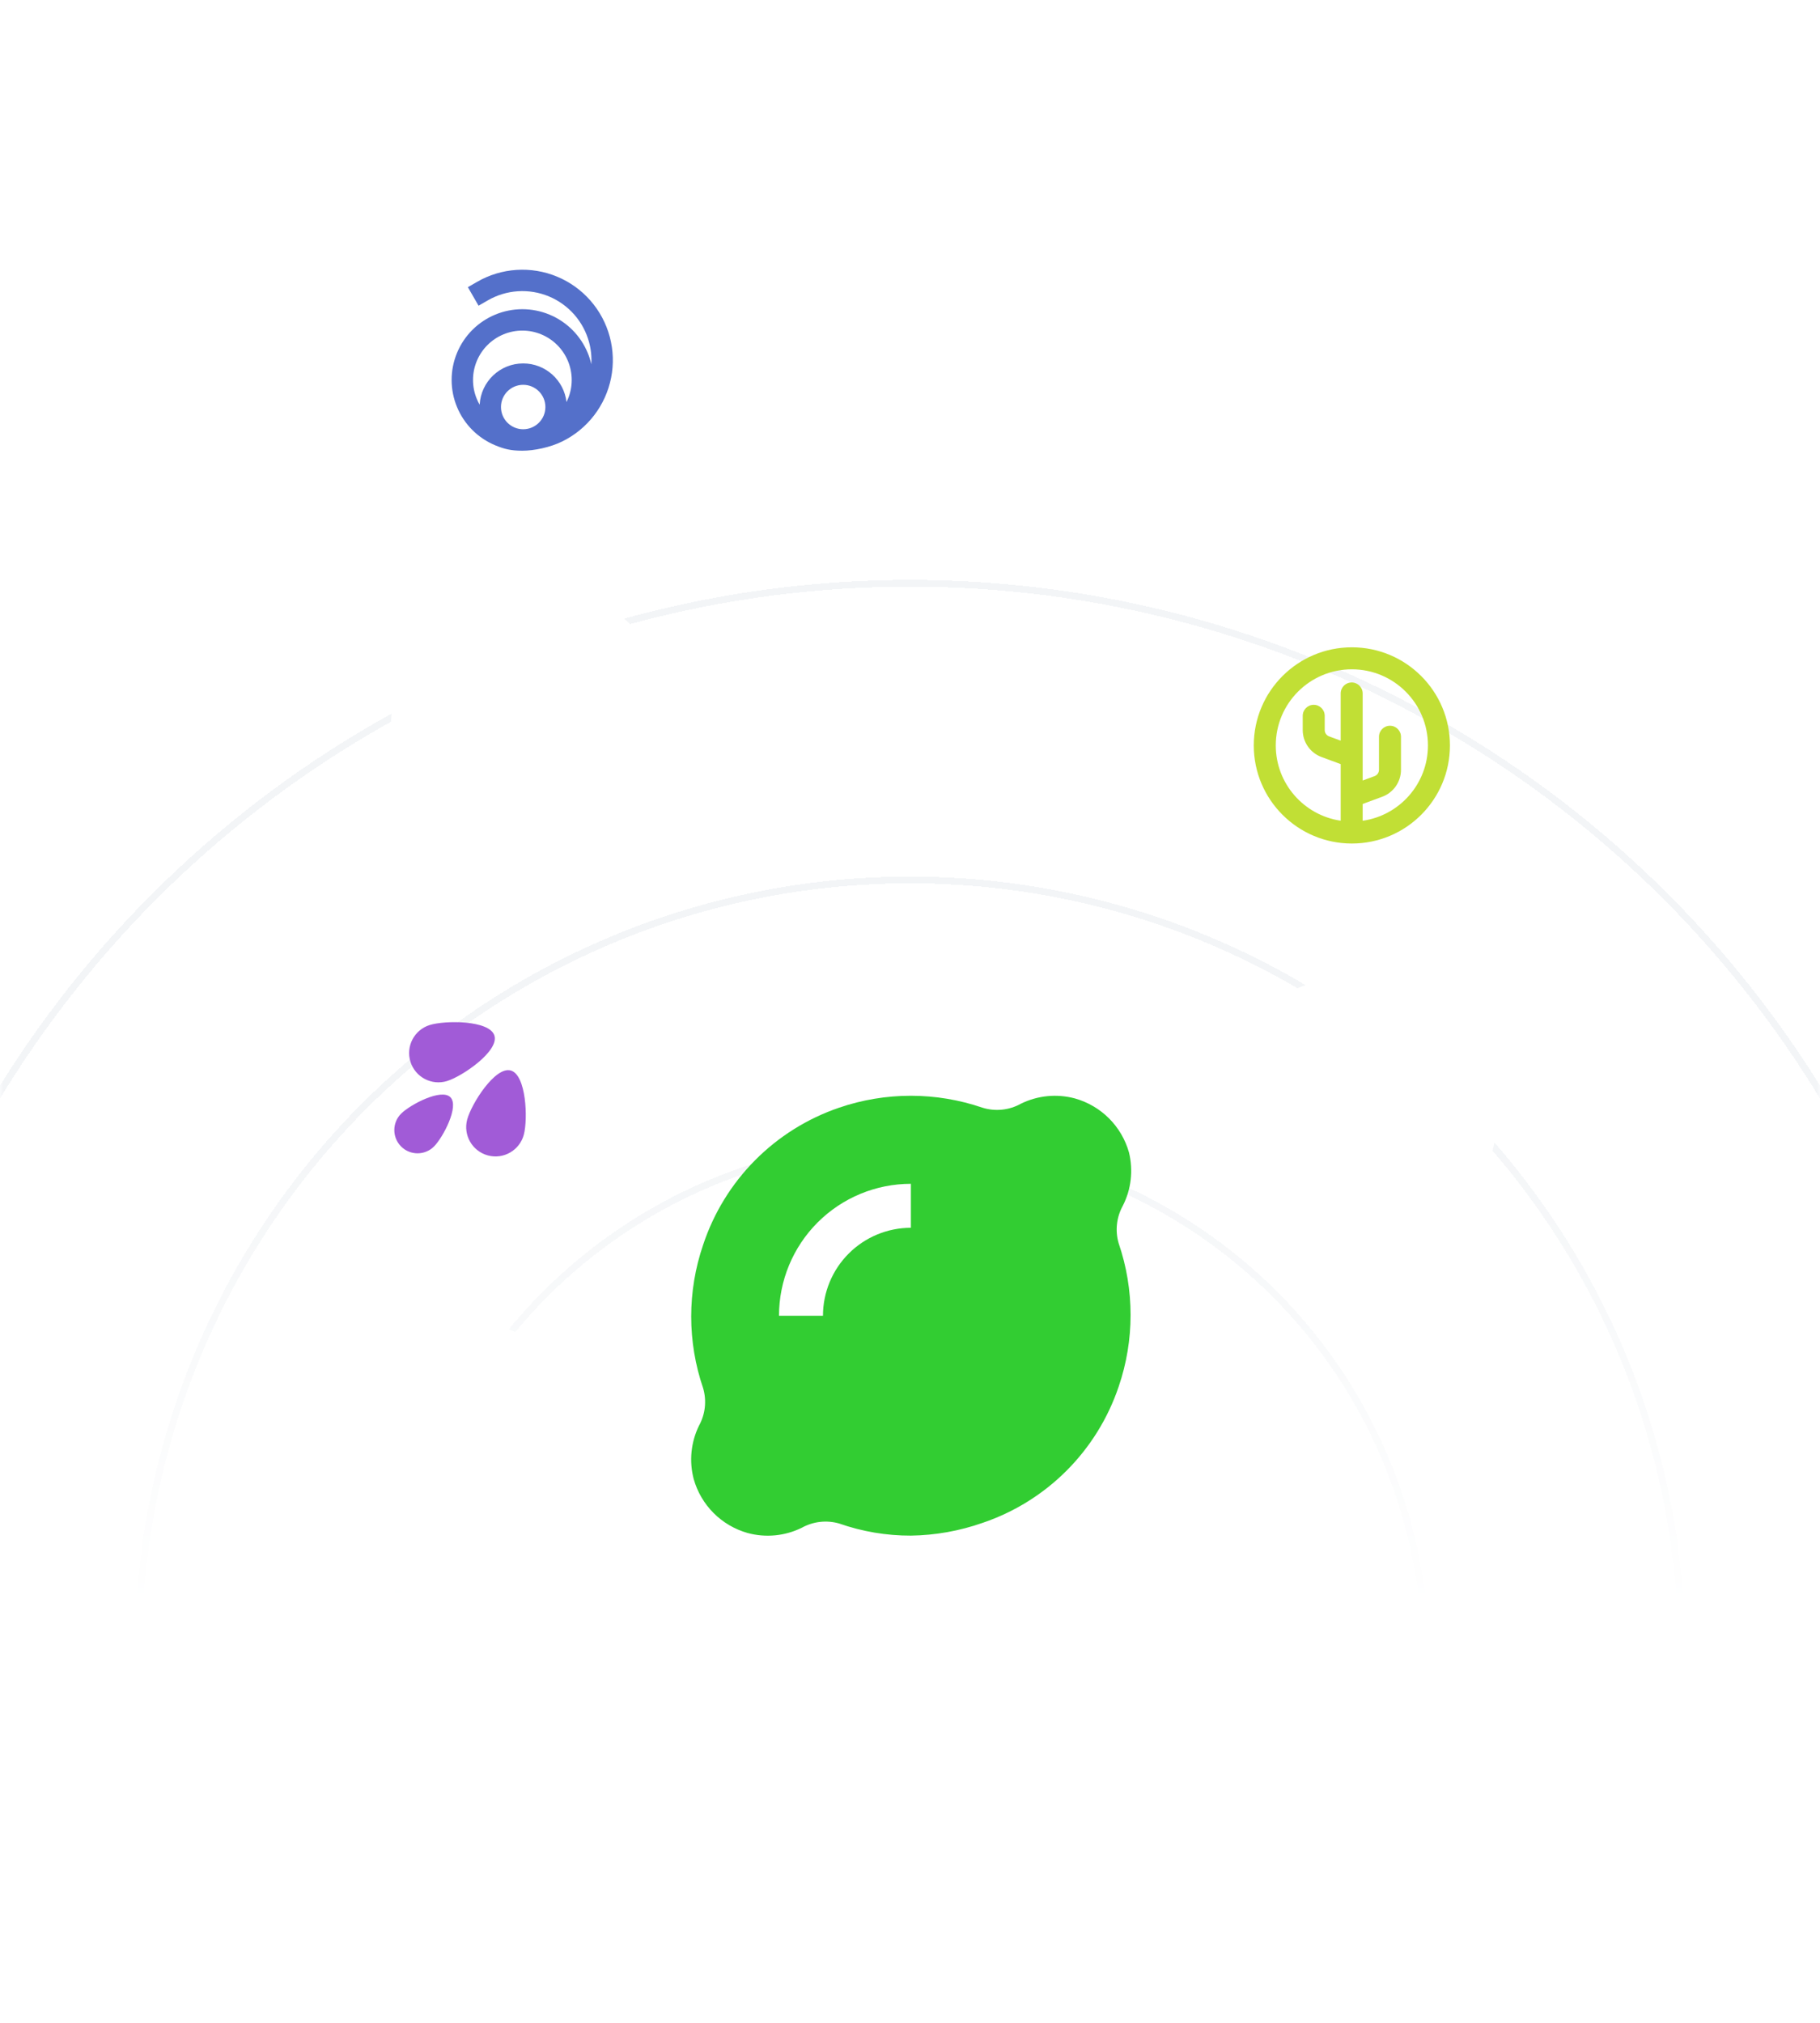 <svg width="270" height="300" viewBox="0 0 270 300" fill="none" xmlns="http://www.w3.org/2000/svg">
<g clip-path="url(#clip0_106_1555)">
<g filter="url(#filter0_dddddd_106_1555)">
<rect width="270" height="399" fill="white"/>
</g>
<mask id="mask0_106_1555" style="mask-type:alpha" maskUnits="userSpaceOnUse" x="0" y="0" width="270" height="399">
<rect width="270" height="399" fill="url(#paint0_linear_106_1555)"/>
</mask>
<g mask="url(#mask0_106_1555)">
<g filter="url(#filter1_dddddd_106_1555)">
<circle cx="135" cy="199" r="159" fill="white" fill-opacity="0.8" shape-rendering="crispEdges"/>
<circle cx="135" cy="199" r="158.5" stroke="#F3F5F7" shape-rendering="crispEdges"/>
</g>
<g filter="url(#filter2_dddddd_106_1555)">
<circle cx="135" cy="199" r="115" fill="white" fill-opacity="0.8" shape-rendering="crispEdges"/>
<circle cx="135" cy="199" r="114.5" stroke="#F3F5F7" shape-rendering="crispEdges"/>
</g>
<g filter="url(#filter3_dddddd_106_1555)">
<circle cx="135" cy="200" r="77" fill="white" fill-opacity="0.8" shape-rendering="crispEdges"/>
<circle cx="135" cy="200" r="76.5" stroke="#F3F5F7" shape-rendering="crispEdges"/>
</g>
</g>
<path d="M135.133 227.743C131.513 227.752 127.918 227.145 124.502 225.95C123.582 225.683 122.619 225.6 121.668 225.707C120.717 225.813 119.796 226.106 118.958 226.569C116.459 227.805 113.594 228.084 110.903 227.352C109 226.814 107.266 225.797 105.867 224.398C104.469 222.999 103.452 221.266 102.914 219.362C102.215 216.712 102.492 213.9 103.696 211.438C104.159 210.6 104.452 209.679 104.559 208.728C104.665 207.776 104.582 206.813 104.316 205.894C101.95 198.993 101.95 191.501 104.316 184.599C105.881 179.888 108.514 175.603 112.01 172.078C115.507 168.554 119.771 165.886 124.469 164.283C131.37 161.918 138.863 161.918 145.764 164.283C146.7 164.573 147.686 164.67 148.661 164.569C149.636 164.468 150.581 164.171 151.438 163.696C153.937 162.46 156.802 162.182 159.493 162.913C161.396 163.452 163.13 164.469 164.529 165.867C165.927 167.266 166.944 169 167.482 170.903C168.141 173.568 167.817 176.382 166.569 178.827C166.106 179.665 165.813 180.586 165.707 181.537C165.601 182.489 165.683 183.452 165.95 184.371C168.315 191.272 168.315 198.765 165.95 205.666C164.364 210.356 161.718 214.618 158.217 218.119C154.716 221.62 150.454 224.266 145.764 225.852C142.345 227.051 138.755 227.69 135.133 227.743Z" fill="#32CD32"/>
<path d="M122.089 195.133H115.566C115.566 189.943 117.628 184.967 121.297 181.297C124.967 177.628 129.943 175.566 135.133 175.566V182.088C131.673 182.088 128.355 183.463 125.909 185.909C123.463 188.355 122.089 191.673 122.089 195.133Z" fill="white"/>
<g filter="url(#filter4_dddddd_106_1555)">
<circle cx="68" cy="162" r="21" fill="white"/>
</g>
<path d="M60.892 157.464C61.607 159.757 64.045 161.035 66.338 160.32C68.63 159.605 74.06 155.873 73.345 153.58C72.63 151.288 66.041 151.303 63.749 152.018C61.456 152.733 60.177 155.171 60.892 157.464Z" fill="#A15BD7"/>
<path d="M59.507 170.035C60.853 171.381 63.034 171.381 64.38 170.035C65.725 168.689 68.162 164.071 66.816 162.726C65.471 161.38 60.853 163.817 59.507 165.162C58.162 166.508 58.162 168.689 59.507 170.035Z" fill="#A15BD7"/>
<path d="M72.383 171.358C74.703 171.98 77.087 170.603 77.709 168.283C78.33 165.964 78.079 159.379 75.759 158.758C73.44 158.136 69.93 163.713 69.308 166.033C68.687 168.352 70.063 170.736 72.383 171.358Z" fill="#A15BD7"/>
<g filter="url(#filter5_dddddd_106_1555)">
<circle cx="201" cy="111" r="21" fill="white"/>
</g>
<path fill-rule="evenodd" clip-rule="evenodd" d="M200.55 96C192.514 96 186 102.514 186 110.55C186 118.586 192.514 125.1 200.55 125.1C208.586 125.1 215.1 118.586 215.1 110.55C215.1 102.514 208.586 96 200.55 96ZM189.263 110.55C189.263 104.316 194.316 99.263 200.55 99.263C206.784 99.263 211.838 104.316 211.838 110.55C211.838 116.239 207.629 120.945 202.155 121.724V119.235L205.052 118.165C206.726 117.547 207.838 115.951 207.838 114.166V109.264C207.838 108.363 207.108 107.633 206.207 107.633C205.306 107.633 204.575 108.363 204.575 109.264V114.166C204.575 114.585 204.315 114.959 203.922 115.104L202.155 115.757V102.844C202.155 101.943 201.424 101.213 200.523 101.213C199.622 101.213 198.892 101.943 198.892 102.844V109.844L197.177 109.211C196.785 109.066 196.524 108.691 196.524 108.273V106.159C196.524 105.258 195.794 104.528 194.893 104.528C193.992 104.528 193.261 105.258 193.261 106.159V108.273C193.261 110.058 194.373 111.653 196.048 112.271L198.892 113.321V121.717C193.444 120.915 189.263 116.221 189.263 110.55Z" fill="#C1DF35"/>
<g filter="url(#filter6_dddddd_106_1555)">
<circle cx="79" cy="53" r="21" fill="white"/>
</g>
<path fill-rule="evenodd" clip-rule="evenodd" d="M81.416 43.953C79.964 43.351 78.392 43.092 76.823 43.194C75.255 43.297 73.731 43.76 72.369 44.546L70.995 45.339L69.409 42.591L70.783 41.798C72.566 40.769 74.561 40.163 76.616 40.029C78.67 39.894 80.728 40.234 82.63 41.022C84.532 41.81 86.228 43.024 87.585 44.572C88.942 46.12 89.926 47.96 90.459 49.948C90.991 51.937 91.06 54.021 90.658 56.041C90.256 58.06 89.395 59.96 88.142 61.593C86.889 63.226 85.277 64.549 83.43 65.46C81.584 66.371 79.202 66.844 77.494 66.844C75.785 66.844 74.788 66.588 73.478 66.046C72.205 65.518 71.048 64.745 70.073 63.771C69.099 62.796 68.326 61.639 67.799 60.366C67.271 59.093 67 57.729 67 56.351C67 54.972 67.271 53.608 67.799 52.335C68.326 51.062 69.099 49.905 70.073 48.93C71.048 47.956 72.205 47.183 73.478 46.656C74.751 46.128 76.116 45.857 77.494 45.857C78.872 45.857 80.236 46.128 81.509 46.656C82.782 47.183 83.939 47.956 84.914 48.93C85.888 49.905 86.661 51.062 87.189 52.335C87.415 52.883 87.595 53.447 87.726 54.022C87.79 52.93 87.679 51.832 87.394 50.769C86.987 49.251 86.236 47.846 85.2 46.664C84.163 45.482 82.869 44.554 81.416 43.953ZM71.158 60.019C71.338 56.608 74.16 53.898 77.616 53.898C80.938 53.898 83.674 56.403 84.041 59.627C84.119 59.471 84.191 59.313 84.257 59.152C84.625 58.264 84.815 57.312 84.815 56.351C84.815 55.389 84.625 54.437 84.257 53.549C83.89 52.661 83.35 51.854 82.671 51.174C81.991 50.494 81.184 49.955 80.295 49.587C79.407 49.219 78.455 49.029 77.494 49.029C76.532 49.029 75.58 49.219 74.692 49.587C73.804 49.955 72.997 50.494 72.317 51.174C71.637 51.854 71.098 52.661 70.73 53.549C70.362 54.437 70.172 55.389 70.172 56.351C70.172 57.312 70.362 58.264 70.73 59.152C70.853 59.451 70.996 59.74 71.158 60.019ZM80.91 60.365C80.91 62.184 79.435 63.66 77.616 63.66C75.796 63.66 74.321 62.184 74.321 60.365C74.321 58.545 75.796 57.071 77.616 57.071C79.435 57.071 80.91 58.545 80.91 60.365Z" fill="#5470CA"/>
</g>
<defs>
<filter id="filter0_dddddd_106_1555" x="-12" y="-1" width="294" height="436" filterUnits="userSpaceOnUse" color-interpolation-filters="sRGB">
<feFlood flood-opacity="0" result="BackgroundImageFix"/>
<feColorMatrix in="SourceAlpha" type="matrix" values="0 0 0 0 0 0 0 0 0 0 0 0 0 0 0 0 0 0 127 0" result="hardAlpha"/>
<feMorphology radius="12" operator="erode" in="SourceAlpha" result="effect1_dropShadow_106_1555"/>
<feOffset dy="24"/>
<feGaussianBlur stdDeviation="12"/>
<feComposite in2="hardAlpha" operator="out"/>
<feColorMatrix type="matrix" values="0 0 0 0 0.055 0 0 0 0 0.247 0 0 0 0 0.494 0 0 0 0.04 0"/>
<feBlend mode="normal" in2="BackgroundImageFix" result="effect1_dropShadow_106_1555"/>
<feColorMatrix in="SourceAlpha" type="matrix" values="0 0 0 0 0 0 0 0 0 0 0 0 0 0 0 0 0 0 127 0" result="hardAlpha"/>
<feMorphology radius="6" operator="erode" in="SourceAlpha" result="effect2_dropShadow_106_1555"/>
<feOffset dy="12"/>
<feGaussianBlur stdDeviation="6"/>
<feComposite in2="hardAlpha" operator="out"/>
<feColorMatrix type="matrix" values="0 0 0 0 0.055 0 0 0 0 0.247 0 0 0 0 0.494 0 0 0 0.04 0"/>
<feBlend mode="normal" in2="effect1_dropShadow_106_1555" result="effect2_dropShadow_106_1555"/>
<feColorMatrix in="SourceAlpha" type="matrix" values="0 0 0 0 0 0 0 0 0 0 0 0 0 0 0 0 0 0 127 0" result="hardAlpha"/>
<feMorphology radius="3" operator="erode" in="SourceAlpha" result="effect3_dropShadow_106_1555"/>
<feOffset dy="6"/>
<feGaussianBlur stdDeviation="3"/>
<feComposite in2="hardAlpha" operator="out"/>
<feColorMatrix type="matrix" values="0 0 0 0 0.165 0 0 0 0 0.2 0 0 0 0 0.275 0 0 0 0.04 0"/>
<feBlend mode="normal" in2="effect2_dropShadow_106_1555" result="effect3_dropShadow_106_1555"/>
<feColorMatrix in="SourceAlpha" type="matrix" values="0 0 0 0 0 0 0 0 0 0 0 0 0 0 0 0 0 0 127 0" result="hardAlpha"/>
<feMorphology radius="1.5" operator="erode" in="SourceAlpha" result="effect4_dropShadow_106_1555"/>
<feOffset dy="3"/>
<feGaussianBlur stdDeviation="1.5"/>
<feComposite in2="hardAlpha" operator="out"/>
<feColorMatrix type="matrix" values="0 0 0 0 0.165 0 0 0 0 0.2 0 0 0 0 0.275 0 0 0 0.04 0"/>
<feBlend mode="normal" in2="effect3_dropShadow_106_1555" result="effect4_dropShadow_106_1555"/>
<feColorMatrix in="SourceAlpha" type="matrix" values="0 0 0 0 0 0 0 0 0 0 0 0 0 0 0 0 0 0 127 0" result="hardAlpha"/>
<feMorphology radius="0.5" operator="erode" in="SourceAlpha" result="effect5_dropShadow_106_1555"/>
<feOffset dy="1"/>
<feGaussianBlur stdDeviation="0.5"/>
<feComposite in2="hardAlpha" operator="out"/>
<feColorMatrix type="matrix" values="0 0 0 0 0.165 0 0 0 0 0.2 0 0 0 0 0.271 0 0 0 0.04 0"/>
<feBlend mode="normal" in2="effect4_dropShadow_106_1555" result="effect5_dropShadow_106_1555"/>
<feColorMatrix in="SourceAlpha" type="matrix" values="0 0 0 0 0 0 0 0 0 0 0 0 0 0 0 0 0 0 127 0" result="hardAlpha"/>
<feMorphology radius="1" operator="dilate" in="SourceAlpha" result="effect6_dropShadow_106_1555"/>
<feOffset/>
<feComposite in2="hardAlpha" operator="out"/>
<feColorMatrix type="matrix" values="0 0 0 0 0.055 0 0 0 0 0.247 0 0 0 0 0.494 0 0 0 0.04 0"/>
<feBlend mode="normal" in2="effect5_dropShadow_106_1555" result="effect6_dropShadow_106_1555"/>
<feBlend mode="normal" in="SourceGraphic" in2="effect6_dropShadow_106_1555" result="shape"/>
</filter>
<filter id="filter1_dddddd_106_1555" x="-36" y="39" width="342" height="355" filterUnits="userSpaceOnUse" color-interpolation-filters="sRGB">
<feFlood flood-opacity="0" result="BackgroundImageFix"/>
<feColorMatrix in="SourceAlpha" type="matrix" values="0 0 0 0 0 0 0 0 0 0 0 0 0 0 0 0 0 0 127 0" result="hardAlpha"/>
<feMorphology radius="12" operator="erode" in="SourceAlpha" result="effect1_dropShadow_106_1555"/>
<feOffset dy="24"/>
<feGaussianBlur stdDeviation="12"/>
<feComposite in2="hardAlpha" operator="out"/>
<feColorMatrix type="matrix" values="0 0 0 0 0.055 0 0 0 0 0.247 0 0 0 0 0.494 0 0 0 0.04 0"/>
<feBlend mode="normal" in2="BackgroundImageFix" result="effect1_dropShadow_106_1555"/>
<feColorMatrix in="SourceAlpha" type="matrix" values="0 0 0 0 0 0 0 0 0 0 0 0 0 0 0 0 0 0 127 0" result="hardAlpha"/>
<feMorphology radius="6" operator="erode" in="SourceAlpha" result="effect2_dropShadow_106_1555"/>
<feOffset dy="12"/>
<feGaussianBlur stdDeviation="6"/>
<feComposite in2="hardAlpha" operator="out"/>
<feColorMatrix type="matrix" values="0 0 0 0 0.055 0 0 0 0 0.247 0 0 0 0 0.494 0 0 0 0.04 0"/>
<feBlend mode="normal" in2="effect1_dropShadow_106_1555" result="effect2_dropShadow_106_1555"/>
<feColorMatrix in="SourceAlpha" type="matrix" values="0 0 0 0 0 0 0 0 0 0 0 0 0 0 0 0 0 0 127 0" result="hardAlpha"/>
<feMorphology radius="3" operator="erode" in="SourceAlpha" result="effect3_dropShadow_106_1555"/>
<feOffset dy="6"/>
<feGaussianBlur stdDeviation="3"/>
<feComposite in2="hardAlpha" operator="out"/>
<feColorMatrix type="matrix" values="0 0 0 0 0.165 0 0 0 0 0.2 0 0 0 0 0.275 0 0 0 0.04 0"/>
<feBlend mode="normal" in2="effect2_dropShadow_106_1555" result="effect3_dropShadow_106_1555"/>
<feColorMatrix in="SourceAlpha" type="matrix" values="0 0 0 0 0 0 0 0 0 0 0 0 0 0 0 0 0 0 127 0" result="hardAlpha"/>
<feMorphology radius="1.5" operator="erode" in="SourceAlpha" result="effect4_dropShadow_106_1555"/>
<feOffset dy="3"/>
<feGaussianBlur stdDeviation="1.5"/>
<feComposite in2="hardAlpha" operator="out"/>
<feColorMatrix type="matrix" values="0 0 0 0 0.165 0 0 0 0 0.2 0 0 0 0 0.275 0 0 0 0.04 0"/>
<feBlend mode="normal" in2="effect3_dropShadow_106_1555" result="effect4_dropShadow_106_1555"/>
<feColorMatrix in="SourceAlpha" type="matrix" values="0 0 0 0 0 0 0 0 0 0 0 0 0 0 0 0 0 0 127 0" result="hardAlpha"/>
<feMorphology radius="0.5" operator="erode" in="SourceAlpha" result="effect5_dropShadow_106_1555"/>
<feOffset dy="1"/>
<feGaussianBlur stdDeviation="0.5"/>
<feComposite in2="hardAlpha" operator="out"/>
<feColorMatrix type="matrix" values="0 0 0 0 0.165 0 0 0 0 0.2 0 0 0 0 0.271 0 0 0 0.04 0"/>
<feBlend mode="normal" in2="effect4_dropShadow_106_1555" result="effect5_dropShadow_106_1555"/>
<feColorMatrix in="SourceAlpha" type="matrix" values="0 0 0 0 0 0 0 0 0 0 0 0 0 0 0 0 0 0 127 0" result="hardAlpha"/>
<feMorphology radius="1" operator="dilate" in="SourceAlpha" result="effect6_dropShadow_106_1555"/>
<feOffset/>
<feComposite in2="hardAlpha" operator="out"/>
<feColorMatrix type="matrix" values="0 0 0 0 0.055 0 0 0 0 0.247 0 0 0 0 0.494 0 0 0 0.04 0"/>
<feBlend mode="normal" in2="effect5_dropShadow_106_1555" result="effect6_dropShadow_106_1555"/>
<feBlend mode="normal" in="SourceGraphic" in2="effect6_dropShadow_106_1555" result="shape"/>
</filter>
<filter id="filter2_dddddd_106_1555" x="8" y="83" width="254" height="267" filterUnits="userSpaceOnUse" color-interpolation-filters="sRGB">
<feFlood flood-opacity="0" result="BackgroundImageFix"/>
<feColorMatrix in="SourceAlpha" type="matrix" values="0 0 0 0 0 0 0 0 0 0 0 0 0 0 0 0 0 0 127 0" result="hardAlpha"/>
<feMorphology radius="12" operator="erode" in="SourceAlpha" result="effect1_dropShadow_106_1555"/>
<feOffset dy="24"/>
<feGaussianBlur stdDeviation="12"/>
<feComposite in2="hardAlpha" operator="out"/>
<feColorMatrix type="matrix" values="0 0 0 0 0.055 0 0 0 0 0.247 0 0 0 0 0.494 0 0 0 0.04 0"/>
<feBlend mode="normal" in2="BackgroundImageFix" result="effect1_dropShadow_106_1555"/>
<feColorMatrix in="SourceAlpha" type="matrix" values="0 0 0 0 0 0 0 0 0 0 0 0 0 0 0 0 0 0 127 0" result="hardAlpha"/>
<feMorphology radius="6" operator="erode" in="SourceAlpha" result="effect2_dropShadow_106_1555"/>
<feOffset dy="12"/>
<feGaussianBlur stdDeviation="6"/>
<feComposite in2="hardAlpha" operator="out"/>
<feColorMatrix type="matrix" values="0 0 0 0 0.055 0 0 0 0 0.247 0 0 0 0 0.494 0 0 0 0.04 0"/>
<feBlend mode="normal" in2="effect1_dropShadow_106_1555" result="effect2_dropShadow_106_1555"/>
<feColorMatrix in="SourceAlpha" type="matrix" values="0 0 0 0 0 0 0 0 0 0 0 0 0 0 0 0 0 0 127 0" result="hardAlpha"/>
<feMorphology radius="3" operator="erode" in="SourceAlpha" result="effect3_dropShadow_106_1555"/>
<feOffset dy="6"/>
<feGaussianBlur stdDeviation="3"/>
<feComposite in2="hardAlpha" operator="out"/>
<feColorMatrix type="matrix" values="0 0 0 0 0.165 0 0 0 0 0.2 0 0 0 0 0.275 0 0 0 0.04 0"/>
<feBlend mode="normal" in2="effect2_dropShadow_106_1555" result="effect3_dropShadow_106_1555"/>
<feColorMatrix in="SourceAlpha" type="matrix" values="0 0 0 0 0 0 0 0 0 0 0 0 0 0 0 0 0 0 127 0" result="hardAlpha"/>
<feMorphology radius="1.5" operator="erode" in="SourceAlpha" result="effect4_dropShadow_106_1555"/>
<feOffset dy="3"/>
<feGaussianBlur stdDeviation="1.5"/>
<feComposite in2="hardAlpha" operator="out"/>
<feColorMatrix type="matrix" values="0 0 0 0 0.165 0 0 0 0 0.2 0 0 0 0 0.275 0 0 0 0.04 0"/>
<feBlend mode="normal" in2="effect3_dropShadow_106_1555" result="effect4_dropShadow_106_1555"/>
<feColorMatrix in="SourceAlpha" type="matrix" values="0 0 0 0 0 0 0 0 0 0 0 0 0 0 0 0 0 0 127 0" result="hardAlpha"/>
<feMorphology radius="0.5" operator="erode" in="SourceAlpha" result="effect5_dropShadow_106_1555"/>
<feOffset dy="1"/>
<feGaussianBlur stdDeviation="0.5"/>
<feComposite in2="hardAlpha" operator="out"/>
<feColorMatrix type="matrix" values="0 0 0 0 0.165 0 0 0 0 0.2 0 0 0 0 0.271 0 0 0 0.04 0"/>
<feBlend mode="normal" in2="effect4_dropShadow_106_1555" result="effect5_dropShadow_106_1555"/>
<feColorMatrix in="SourceAlpha" type="matrix" values="0 0 0 0 0 0 0 0 0 0 0 0 0 0 0 0 0 0 127 0" result="hardAlpha"/>
<feMorphology radius="1" operator="dilate" in="SourceAlpha" result="effect6_dropShadow_106_1555"/>
<feOffset/>
<feComposite in2="hardAlpha" operator="out"/>
<feColorMatrix type="matrix" values="0 0 0 0 0.055 0 0 0 0 0.247 0 0 0 0 0.494 0 0 0 0.04 0"/>
<feBlend mode="normal" in2="effect5_dropShadow_106_1555" result="effect6_dropShadow_106_1555"/>
<feBlend mode="normal" in="SourceGraphic" in2="effect6_dropShadow_106_1555" result="shape"/>
</filter>
<filter id="filter3_dddddd_106_1555" x="46" y="122" width="178" height="191" filterUnits="userSpaceOnUse" color-interpolation-filters="sRGB">
<feFlood flood-opacity="0" result="BackgroundImageFix"/>
<feColorMatrix in="SourceAlpha" type="matrix" values="0 0 0 0 0 0 0 0 0 0 0 0 0 0 0 0 0 0 127 0" result="hardAlpha"/>
<feMorphology radius="12" operator="erode" in="SourceAlpha" result="effect1_dropShadow_106_1555"/>
<feOffset dy="24"/>
<feGaussianBlur stdDeviation="12"/>
<feComposite in2="hardAlpha" operator="out"/>
<feColorMatrix type="matrix" values="0 0 0 0 0.055 0 0 0 0 0.247 0 0 0 0 0.494 0 0 0 0.04 0"/>
<feBlend mode="normal" in2="BackgroundImageFix" result="effect1_dropShadow_106_1555"/>
<feColorMatrix in="SourceAlpha" type="matrix" values="0 0 0 0 0 0 0 0 0 0 0 0 0 0 0 0 0 0 127 0" result="hardAlpha"/>
<feMorphology radius="6" operator="erode" in="SourceAlpha" result="effect2_dropShadow_106_1555"/>
<feOffset dy="12"/>
<feGaussianBlur stdDeviation="6"/>
<feComposite in2="hardAlpha" operator="out"/>
<feColorMatrix type="matrix" values="0 0 0 0 0.055 0 0 0 0 0.247 0 0 0 0 0.494 0 0 0 0.04 0"/>
<feBlend mode="normal" in2="effect1_dropShadow_106_1555" result="effect2_dropShadow_106_1555"/>
<feColorMatrix in="SourceAlpha" type="matrix" values="0 0 0 0 0 0 0 0 0 0 0 0 0 0 0 0 0 0 127 0" result="hardAlpha"/>
<feMorphology radius="3" operator="erode" in="SourceAlpha" result="effect3_dropShadow_106_1555"/>
<feOffset dy="6"/>
<feGaussianBlur stdDeviation="3"/>
<feComposite in2="hardAlpha" operator="out"/>
<feColorMatrix type="matrix" values="0 0 0 0 0.165 0 0 0 0 0.2 0 0 0 0 0.275 0 0 0 0.04 0"/>
<feBlend mode="normal" in2="effect2_dropShadow_106_1555" result="effect3_dropShadow_106_1555"/>
<feColorMatrix in="SourceAlpha" type="matrix" values="0 0 0 0 0 0 0 0 0 0 0 0 0 0 0 0 0 0 127 0" result="hardAlpha"/>
<feMorphology radius="1.5" operator="erode" in="SourceAlpha" result="effect4_dropShadow_106_1555"/>
<feOffset dy="3"/>
<feGaussianBlur stdDeviation="1.5"/>
<feComposite in2="hardAlpha" operator="out"/>
<feColorMatrix type="matrix" values="0 0 0 0 0.165 0 0 0 0 0.2 0 0 0 0 0.275 0 0 0 0.04 0"/>
<feBlend mode="normal" in2="effect3_dropShadow_106_1555" result="effect4_dropShadow_106_1555"/>
<feColorMatrix in="SourceAlpha" type="matrix" values="0 0 0 0 0 0 0 0 0 0 0 0 0 0 0 0 0 0 127 0" result="hardAlpha"/>
<feMorphology radius="0.5" operator="erode" in="SourceAlpha" result="effect5_dropShadow_106_1555"/>
<feOffset dy="1"/>
<feGaussianBlur stdDeviation="0.5"/>
<feComposite in2="hardAlpha" operator="out"/>
<feColorMatrix type="matrix" values="0 0 0 0 0.165 0 0 0 0 0.2 0 0 0 0 0.271 0 0 0 0.04 0"/>
<feBlend mode="normal" in2="effect4_dropShadow_106_1555" result="effect5_dropShadow_106_1555"/>
<feColorMatrix in="SourceAlpha" type="matrix" values="0 0 0 0 0 0 0 0 0 0 0 0 0 0 0 0 0 0 127 0" result="hardAlpha"/>
<feMorphology radius="1" operator="dilate" in="SourceAlpha" result="effect6_dropShadow_106_1555"/>
<feOffset/>
<feComposite in2="hardAlpha" operator="out"/>
<feColorMatrix type="matrix" values="0 0 0 0 0.055 0 0 0 0 0.247 0 0 0 0 0.494 0 0 0 0.04 0"/>
<feBlend mode="normal" in2="effect5_dropShadow_106_1555" result="effect6_dropShadow_106_1555"/>
<feBlend mode="normal" in="SourceGraphic" in2="effect6_dropShadow_106_1555" result="shape"/>
</filter>
<filter id="filter4_dddddd_106_1555" x="32.712" y="139.809" width="70.575" height="86.053" filterUnits="userSpaceOnUse" color-interpolation-filters="sRGB">
<feFlood flood-opacity="0" result="BackgroundImageFix"/>
<feColorMatrix in="SourceAlpha" type="matrix" values="0 0 0 0 0 0 0 0 0 0 0 0 0 0 0 0 0 0 127 0" result="hardAlpha"/>
<feMorphology radius="14.288" operator="erode" in="SourceAlpha" result="effect1_dropShadow_106_1555"/>
<feOffset dy="28.575"/>
<feGaussianBlur stdDeviation="14.288"/>
<feComposite in2="hardAlpha" operator="out"/>
<feColorMatrix type="matrix" values="0 0 0 0 0.055 0 0 0 0 0.247 0 0 0 0 0.494 0 0 0 0.04 0"/>
<feBlend mode="normal" in2="BackgroundImageFix" result="effect1_dropShadow_106_1555"/>
<feColorMatrix in="SourceAlpha" type="matrix" values="0 0 0 0 0 0 0 0 0 0 0 0 0 0 0 0 0 0 127 0" result="hardAlpha"/>
<feMorphology radius="7.144" operator="erode" in="SourceAlpha" result="effect2_dropShadow_106_1555"/>
<feOffset dy="14.288"/>
<feGaussianBlur stdDeviation="7.144"/>
<feComposite in2="hardAlpha" operator="out"/>
<feColorMatrix type="matrix" values="0 0 0 0 0.055 0 0 0 0 0.247 0 0 0 0 0.494 0 0 0 0.04 0"/>
<feBlend mode="normal" in2="effect1_dropShadow_106_1555" result="effect2_dropShadow_106_1555"/>
<feColorMatrix in="SourceAlpha" type="matrix" values="0 0 0 0 0 0 0 0 0 0 0 0 0 0 0 0 0 0 127 0" result="hardAlpha"/>
<feMorphology radius="3.572" operator="erode" in="SourceAlpha" result="effect3_dropShadow_106_1555"/>
<feOffset dy="7.144"/>
<feGaussianBlur stdDeviation="3.572"/>
<feComposite in2="hardAlpha" operator="out"/>
<feColorMatrix type="matrix" values="0 0 0 0 0.165 0 0 0 0 0.2 0 0 0 0 0.275 0 0 0 0.04 0"/>
<feBlend mode="normal" in2="effect2_dropShadow_106_1555" result="effect3_dropShadow_106_1555"/>
<feColorMatrix in="SourceAlpha" type="matrix" values="0 0 0 0 0 0 0 0 0 0 0 0 0 0 0 0 0 0 127 0" result="hardAlpha"/>
<feMorphology radius="1.786" operator="erode" in="SourceAlpha" result="effect4_dropShadow_106_1555"/>
<feOffset dy="3.572"/>
<feGaussianBlur stdDeviation="1.786"/>
<feComposite in2="hardAlpha" operator="out"/>
<feColorMatrix type="matrix" values="0 0 0 0 0.165 0 0 0 0 0.2 0 0 0 0 0.275 0 0 0 0.04 0"/>
<feBlend mode="normal" in2="effect3_dropShadow_106_1555" result="effect4_dropShadow_106_1555"/>
<feColorMatrix in="SourceAlpha" type="matrix" values="0 0 0 0 0 0 0 0 0 0 0 0 0 0 0 0 0 0 127 0" result="hardAlpha"/>
<feMorphology radius="0.595" operator="erode" in="SourceAlpha" result="effect5_dropShadow_106_1555"/>
<feOffset dy="1.191"/>
<feGaussianBlur stdDeviation="0.595"/>
<feComposite in2="hardAlpha" operator="out"/>
<feColorMatrix type="matrix" values="0 0 0 0 0.165 0 0 0 0 0.2 0 0 0 0 0.271 0 0 0 0.04 0"/>
<feBlend mode="normal" in2="effect4_dropShadow_106_1555" result="effect5_dropShadow_106_1555"/>
<feColorMatrix in="SourceAlpha" type="matrix" values="0 0 0 0 0 0 0 0 0 0 0 0 0 0 0 0 0 0 127 0" result="hardAlpha"/>
<feMorphology radius="1.191" operator="dilate" in="SourceAlpha" result="effect6_dropShadow_106_1555"/>
<feOffset/>
<feComposite in2="hardAlpha" operator="out"/>
<feColorMatrix type="matrix" values="0 0 0 0 0.055 0 0 0 0 0.247 0 0 0 0 0.494 0 0 0 0.04 0"/>
<feBlend mode="normal" in2="effect5_dropShadow_106_1555" result="effect6_dropShadow_106_1555"/>
<feBlend mode="normal" in="SourceGraphic" in2="effect6_dropShadow_106_1555" result="shape"/>
</filter>
<filter id="filter5_dddddd_106_1555" x="165.712" y="88.809" width="70.575" height="86.053" filterUnits="userSpaceOnUse" color-interpolation-filters="sRGB">
<feFlood flood-opacity="0" result="BackgroundImageFix"/>
<feColorMatrix in="SourceAlpha" type="matrix" values="0 0 0 0 0 0 0 0 0 0 0 0 0 0 0 0 0 0 127 0" result="hardAlpha"/>
<feMorphology radius="14.288" operator="erode" in="SourceAlpha" result="effect1_dropShadow_106_1555"/>
<feOffset dy="28.575"/>
<feGaussianBlur stdDeviation="14.288"/>
<feComposite in2="hardAlpha" operator="out"/>
<feColorMatrix type="matrix" values="0 0 0 0 0.055 0 0 0 0 0.247 0 0 0 0 0.494 0 0 0 0.04 0"/>
<feBlend mode="normal" in2="BackgroundImageFix" result="effect1_dropShadow_106_1555"/>
<feColorMatrix in="SourceAlpha" type="matrix" values="0 0 0 0 0 0 0 0 0 0 0 0 0 0 0 0 0 0 127 0" result="hardAlpha"/>
<feMorphology radius="7.144" operator="erode" in="SourceAlpha" result="effect2_dropShadow_106_1555"/>
<feOffset dy="14.288"/>
<feGaussianBlur stdDeviation="7.144"/>
<feComposite in2="hardAlpha" operator="out"/>
<feColorMatrix type="matrix" values="0 0 0 0 0.055 0 0 0 0 0.247 0 0 0 0 0.494 0 0 0 0.04 0"/>
<feBlend mode="normal" in2="effect1_dropShadow_106_1555" result="effect2_dropShadow_106_1555"/>
<feColorMatrix in="SourceAlpha" type="matrix" values="0 0 0 0 0 0 0 0 0 0 0 0 0 0 0 0 0 0 127 0" result="hardAlpha"/>
<feMorphology radius="3.572" operator="erode" in="SourceAlpha" result="effect3_dropShadow_106_1555"/>
<feOffset dy="7.144"/>
<feGaussianBlur stdDeviation="3.572"/>
<feComposite in2="hardAlpha" operator="out"/>
<feColorMatrix type="matrix" values="0 0 0 0 0.165 0 0 0 0 0.2 0 0 0 0 0.275 0 0 0 0.04 0"/>
<feBlend mode="normal" in2="effect2_dropShadow_106_1555" result="effect3_dropShadow_106_1555"/>
<feColorMatrix in="SourceAlpha" type="matrix" values="0 0 0 0 0 0 0 0 0 0 0 0 0 0 0 0 0 0 127 0" result="hardAlpha"/>
<feMorphology radius="1.786" operator="erode" in="SourceAlpha" result="effect4_dropShadow_106_1555"/>
<feOffset dy="3.572"/>
<feGaussianBlur stdDeviation="1.786"/>
<feComposite in2="hardAlpha" operator="out"/>
<feColorMatrix type="matrix" values="0 0 0 0 0.165 0 0 0 0 0.2 0 0 0 0 0.275 0 0 0 0.04 0"/>
<feBlend mode="normal" in2="effect3_dropShadow_106_1555" result="effect4_dropShadow_106_1555"/>
<feColorMatrix in="SourceAlpha" type="matrix" values="0 0 0 0 0 0 0 0 0 0 0 0 0 0 0 0 0 0 127 0" result="hardAlpha"/>
<feMorphology radius="0.595" operator="erode" in="SourceAlpha" result="effect5_dropShadow_106_1555"/>
<feOffset dy="1.191"/>
<feGaussianBlur stdDeviation="0.595"/>
<feComposite in2="hardAlpha" operator="out"/>
<feColorMatrix type="matrix" values="0 0 0 0 0.165 0 0 0 0 0.2 0 0 0 0 0.271 0 0 0 0.04 0"/>
<feBlend mode="normal" in2="effect4_dropShadow_106_1555" result="effect5_dropShadow_106_1555"/>
<feColorMatrix in="SourceAlpha" type="matrix" values="0 0 0 0 0 0 0 0 0 0 0 0 0 0 0 0 0 0 127 0" result="hardAlpha"/>
<feMorphology radius="1.191" operator="dilate" in="SourceAlpha" result="effect6_dropShadow_106_1555"/>
<feOffset/>
<feComposite in2="hardAlpha" operator="out"/>
<feColorMatrix type="matrix" values="0 0 0 0 0.055 0 0 0 0 0.247 0 0 0 0 0.494 0 0 0 0.04 0"/>
<feBlend mode="normal" in2="effect5_dropShadow_106_1555" result="effect6_dropShadow_106_1555"/>
<feBlend mode="normal" in="SourceGraphic" in2="effect6_dropShadow_106_1555" result="shape"/>
</filter>
<filter id="filter6_dddddd_106_1555" x="43.712" y="30.809" width="70.575" height="86.053" filterUnits="userSpaceOnUse" color-interpolation-filters="sRGB">
<feFlood flood-opacity="0" result="BackgroundImageFix"/>
<feColorMatrix in="SourceAlpha" type="matrix" values="0 0 0 0 0 0 0 0 0 0 0 0 0 0 0 0 0 0 127 0" result="hardAlpha"/>
<feMorphology radius="14.288" operator="erode" in="SourceAlpha" result="effect1_dropShadow_106_1555"/>
<feOffset dy="28.575"/>
<feGaussianBlur stdDeviation="14.288"/>
<feComposite in2="hardAlpha" operator="out"/>
<feColorMatrix type="matrix" values="0 0 0 0 0.055 0 0 0 0 0.247 0 0 0 0 0.494 0 0 0 0.04 0"/>
<feBlend mode="normal" in2="BackgroundImageFix" result="effect1_dropShadow_106_1555"/>
<feColorMatrix in="SourceAlpha" type="matrix" values="0 0 0 0 0 0 0 0 0 0 0 0 0 0 0 0 0 0 127 0" result="hardAlpha"/>
<feMorphology radius="7.144" operator="erode" in="SourceAlpha" result="effect2_dropShadow_106_1555"/>
<feOffset dy="14.288"/>
<feGaussianBlur stdDeviation="7.144"/>
<feComposite in2="hardAlpha" operator="out"/>
<feColorMatrix type="matrix" values="0 0 0 0 0.055 0 0 0 0 0.247 0 0 0 0 0.494 0 0 0 0.04 0"/>
<feBlend mode="normal" in2="effect1_dropShadow_106_1555" result="effect2_dropShadow_106_1555"/>
<feColorMatrix in="SourceAlpha" type="matrix" values="0 0 0 0 0 0 0 0 0 0 0 0 0 0 0 0 0 0 127 0" result="hardAlpha"/>
<feMorphology radius="3.572" operator="erode" in="SourceAlpha" result="effect3_dropShadow_106_1555"/>
<feOffset dy="7.144"/>
<feGaussianBlur stdDeviation="3.572"/>
<feComposite in2="hardAlpha" operator="out"/>
<feColorMatrix type="matrix" values="0 0 0 0 0.165 0 0 0 0 0.2 0 0 0 0 0.275 0 0 0 0.04 0"/>
<feBlend mode="normal" in2="effect2_dropShadow_106_1555" result="effect3_dropShadow_106_1555"/>
<feColorMatrix in="SourceAlpha" type="matrix" values="0 0 0 0 0 0 0 0 0 0 0 0 0 0 0 0 0 0 127 0" result="hardAlpha"/>
<feMorphology radius="1.786" operator="erode" in="SourceAlpha" result="effect4_dropShadow_106_1555"/>
<feOffset dy="3.572"/>
<feGaussianBlur stdDeviation="1.786"/>
<feComposite in2="hardAlpha" operator="out"/>
<feColorMatrix type="matrix" values="0 0 0 0 0.165 0 0 0 0 0.2 0 0 0 0 0.275 0 0 0 0.04 0"/>
<feBlend mode="normal" in2="effect3_dropShadow_106_1555" result="effect4_dropShadow_106_1555"/>
<feColorMatrix in="SourceAlpha" type="matrix" values="0 0 0 0 0 0 0 0 0 0 0 0 0 0 0 0 0 0 127 0" result="hardAlpha"/>
<feMorphology radius="0.595" operator="erode" in="SourceAlpha" result="effect5_dropShadow_106_1555"/>
<feOffset dy="1.191"/>
<feGaussianBlur stdDeviation="0.595"/>
<feComposite in2="hardAlpha" operator="out"/>
<feColorMatrix type="matrix" values="0 0 0 0 0.165 0 0 0 0 0.2 0 0 0 0 0.271 0 0 0 0.04 0"/>
<feBlend mode="normal" in2="effect4_dropShadow_106_1555" result="effect5_dropShadow_106_1555"/>
<feColorMatrix in="SourceAlpha" type="matrix" values="0 0 0 0 0 0 0 0 0 0 0 0 0 0 0 0 0 0 127 0" result="hardAlpha"/>
<feMorphology radius="1.191" operator="dilate" in="SourceAlpha" result="effect6_dropShadow_106_1555"/>
<feOffset/>
<feComposite in2="hardAlpha" operator="out"/>
<feColorMatrix type="matrix" values="0 0 0 0 0.055 0 0 0 0 0.247 0 0 0 0 0.494 0 0 0 0.04 0"/>
<feBlend mode="normal" in2="effect5_dropShadow_106_1555" result="effect6_dropShadow_106_1555"/>
<feBlend mode="normal" in="SourceGraphic" in2="effect6_dropShadow_106_1555" result="shape"/>
</filter>
<linearGradient id="paint0_linear_106_1555" x1="135" y1="162.5" x2="135" y2="239.5" gradientUnits="userSpaceOnUse">
<stop stop-color="white"/>
<stop offset="1" stop-color="white" stop-opacity="0"/>
</linearGradient>
<clipPath id="clip0_106_1555">
<rect width="270" height="300" fill="white"/>
</clipPath>
</defs>
</svg>
